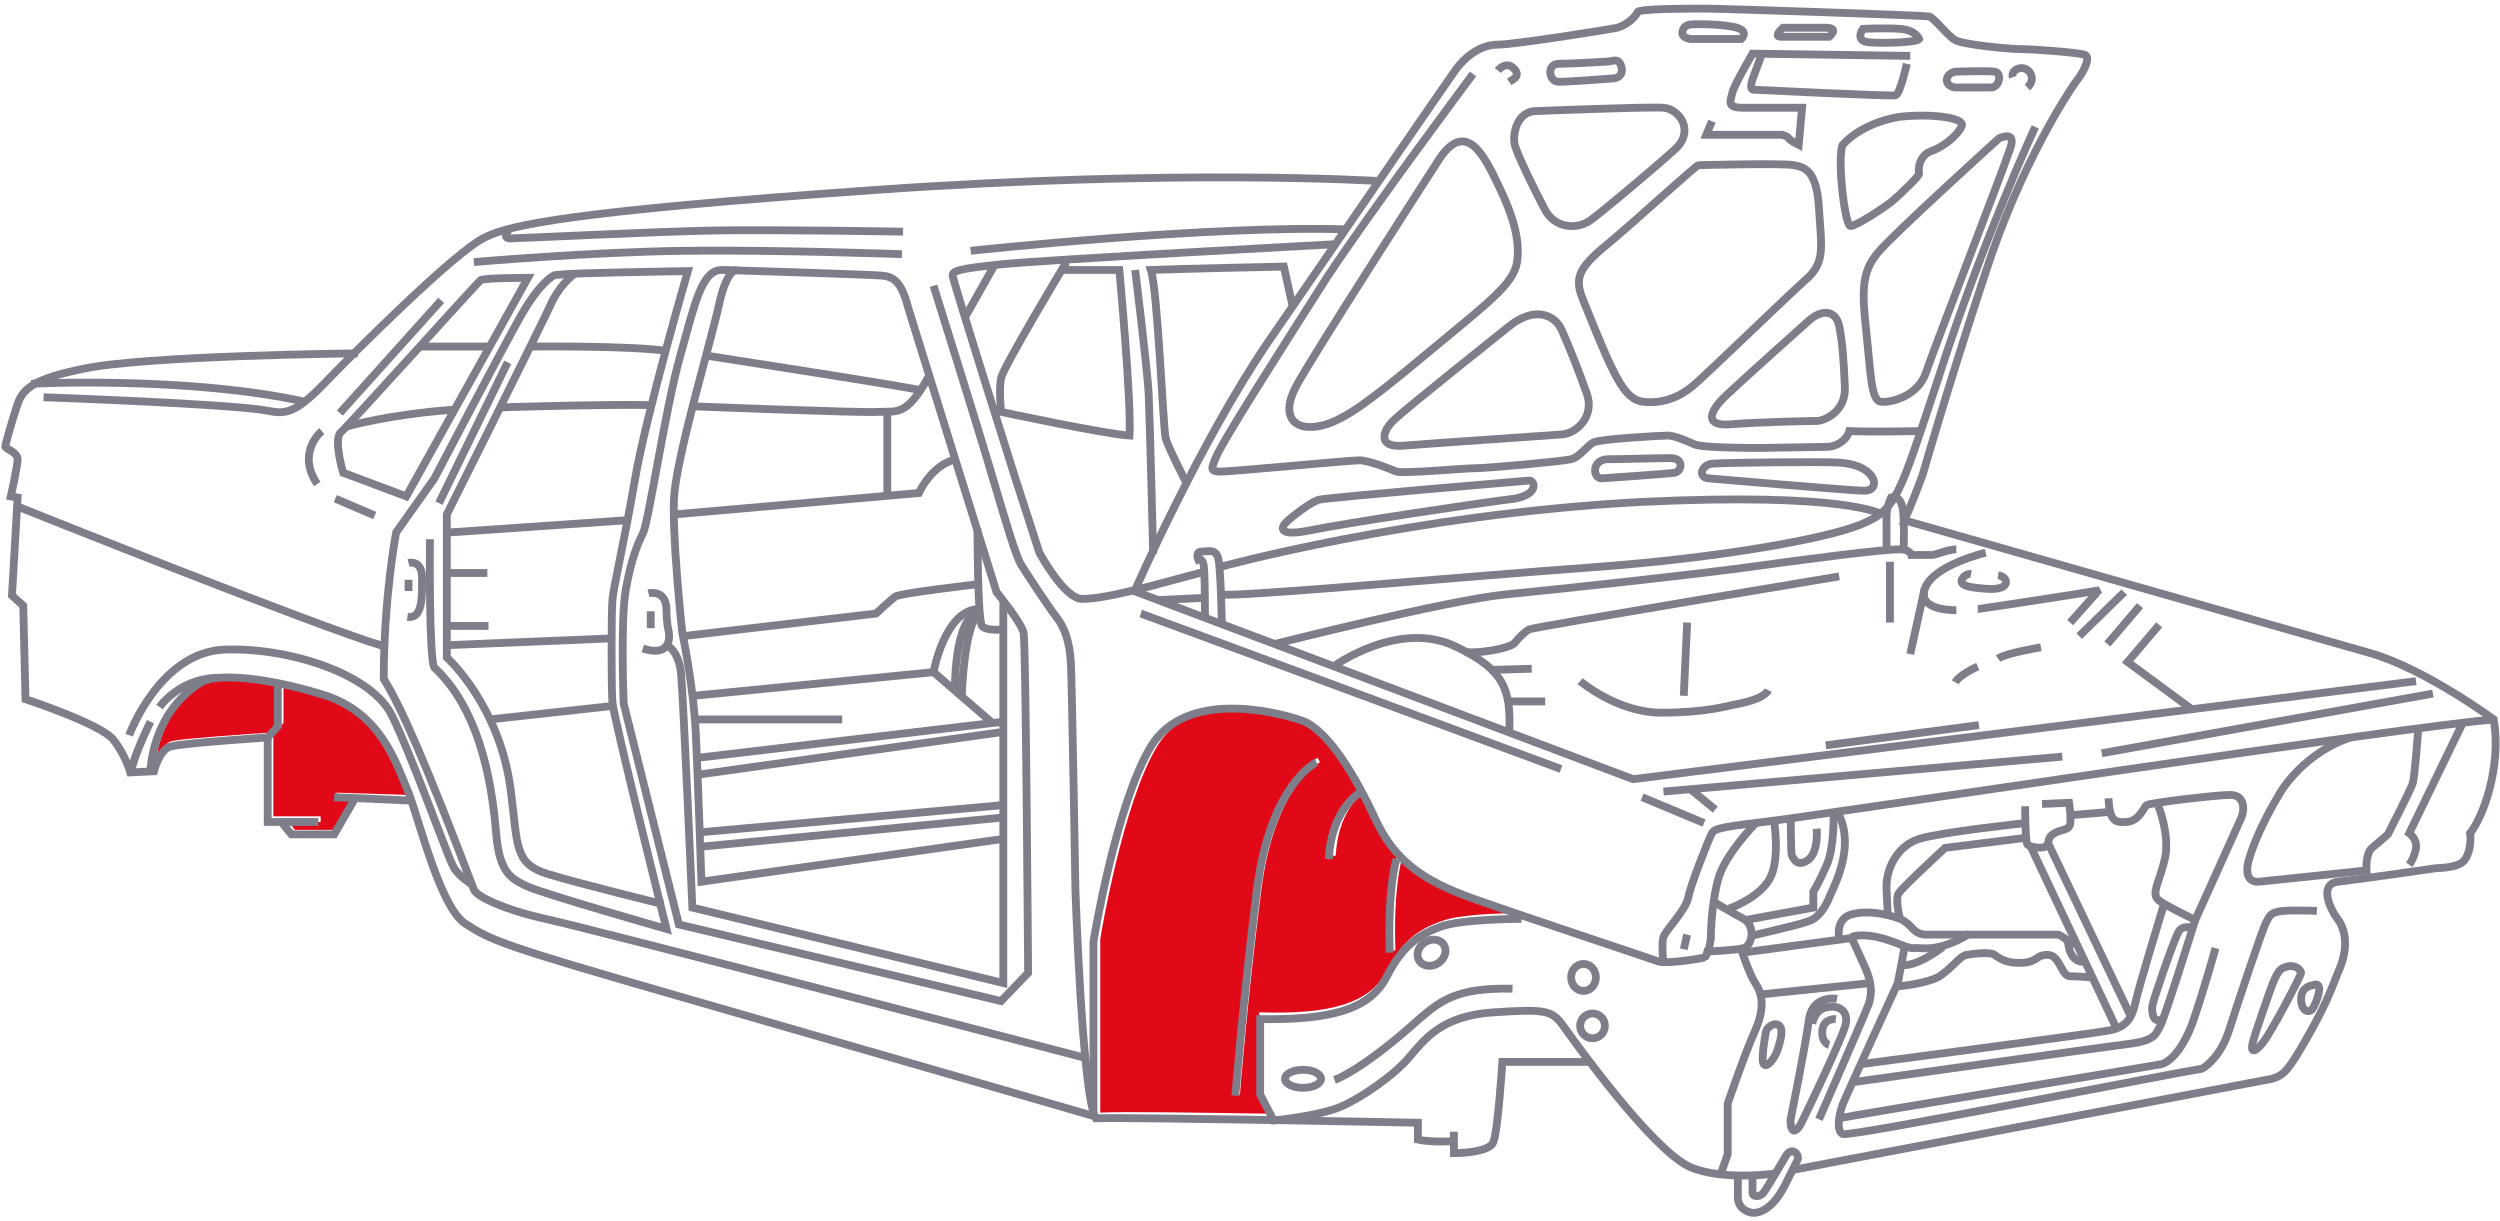 <?xml version="1.0" encoding="UTF-8"?> <svg xmlns="http://www.w3.org/2000/svg" width="479" height="234" viewBox="0 0 479 234" fill="none"> <path d="M53.235 130.939C46.112 129.428 40.932 129.644 39.205 130.723C32.298 135.04 30.356 142.163 29.924 145.4C30.572 144.105 31.651 142.163 33.162 141.947C35.104 141.515 49.566 140.436 51.509 140.436L53.235 138.493V130.939Z" fill="#E10918"></path> <path d="M77.626 150.15C75.468 144.538 72.23 136.336 62.086 133.098C59.28 132.235 56.69 131.587 54.315 130.939V138.494L52.373 140.868V140.868V156.409H61.438V157.488H55.394L56.474 158.999H64.244L67.482 152.956H64.46V151.876L78.274 152.308C78.274 152.092 78.058 151.876 78.058 151.661C77.842 151.229 77.626 150.797 77.626 150.15Z" fill="#E10918"></path> <path d="M241.243 208.859C241.243 208.859 241.243 202.6 241.243 194.398V193.966H241.674C255.273 194.398 262.396 192.023 265.418 186.411C268.655 180.152 271.893 177.993 276.21 176.482C279.663 175.187 287.434 174.971 290.671 174.971C287.65 173.892 285.059 173.029 282.901 172.165C272.54 168.496 267.36 164.179 263.907 156.625C263.043 154.898 262.18 153.171 261.532 151.66C260.237 152.523 256.352 155.977 255.92 163.963H254.841C255.273 155.329 259.59 151.876 260.885 150.797C257 143.674 253.114 139.141 250.092 138.062C247.934 137.414 228.94 131.155 221.817 142.81C215.126 153.603 210.809 179.72 210.809 179.936V213.176C215.126 212.96 229.803 213.176 243.833 213.392L241.243 208.859ZM267.792 163.963L268.655 164.395C268.655 164.395 266.928 169.575 267.36 182.094H266.281C265.849 169.359 267.576 164.179 267.792 163.963ZM236.71 209.723C236.71 209.507 238.221 190.728 240.811 170.223C243.401 149.718 252.251 145.401 252.467 145.185L252.898 146.048C252.898 146.048 244.265 150.365 241.674 170.439C239.084 190.728 237.573 209.507 237.573 209.723H236.71Z" fill="#E10918"></path> <path d="M101.151 53.234C101.151 53.234 92.948 53.234 92.085 53.666C90.142 55.609 66.831 81.51 65.32 82.805C63.809 84.1 65.752 90.576 65.752 90.576L77.839 95.108L101.151 53.234Z" stroke="#7E7D8A" stroke-width="1.5" stroke-miterlimit="10"></path> <path d="M84.533 57.552L65.107 79.136" stroke="#7E7D8A" stroke-width="1.5" stroke-miterlimit="10"></path> <path d="M61.651 82.59C61.651 82.59 56.687 86.691 60.788 92.735" stroke="#7E7D8A" stroke-width="1.5" stroke-miterlimit="10"></path> <path d="M64.246 95.54L71.801 98.778" stroke="#7E7D8A" stroke-width="1.5" stroke-miterlimit="10"></path> <path d="M207.563 202.6C207.563 202.6 110.216 177.13 103.525 175.835C97.05 174.324 91.438 171.95 90.79 170.439C81.509 146.048 76.976 135.688 73.523 130.076C73.523 114.535 75.897 102.016 75.897 102.016L83.236 91.655C83.236 91.655 95.755 67.696 99.64 60.789C103.525 53.882 106.115 52.803 106.115 52.803C106.115 52.803 105.684 52.587 111.943 52.371C118.419 52.155 131.801 51.94 131.801 51.94C131.801 51.94 123.815 79.352 121.656 91.871C119.498 104.39 117.555 112.376 117.339 114.966C117.124 117.557 117.124 131.586 117.339 134.608C117.555 137.414 127.7 177.993 127.7 177.993C127.7 177.993 103.525 171.086 100.935 169.791C98.345 168.496 95.755 167.633 95.107 160.078C94.46 152.523 92.733 136.767 83.236 127.917C82.156 126.622 82.372 103.311 82.372 103.311" stroke="#7E7D8A" stroke-width="1.5" stroke-miterlimit="10"></path> <path d="M3.374 97.051C3.374 97.051 61.005 120.146 73.524 123.816" stroke="#7E7D8A" stroke-width="1.5" stroke-miterlimit="10"></path> <path d="M24.745 140.868C24.745 140.868 30.573 124.895 43.092 124.464C55.611 124.032 71.152 129.212 75.037 136.983C78.922 144.753 85.829 164.395 86.908 166.122C87.772 167.849 90.578 169.575 90.578 169.575" stroke="#7E7D8A" stroke-width="1.5" stroke-miterlimit="10"></path> <path d="M28.845 147.559C28.845 147.559 29.06 136.551 38.557 130.723C41.364 128.996 50.645 129.644 61.869 133.097C73.093 136.551 75.899 146.264 78.273 151.876C80.432 157.488 84.317 173.676 89.065 176.914C94.03 180.151 95.757 181.015 130.292 190.944C164.827 200.873 209.507 213.823 209.507 213.823" stroke="#7E7D8A" stroke-width="1.5" stroke-miterlimit="10"></path> <path d="M8.338 76.114C8.338 76.114 45.032 77.409 51.292 78.704C54.529 79.352 56.472 79.352 62.084 73.524C67.696 67.696 87.338 48.054 92.95 45.464C97.698 43.09 109.354 40.5 167.632 36.399C225.911 32.298 263.9 34.672 263.9 34.672" stroke="#7E7D8A" stroke-width="1.5" stroke-miterlimit="10"></path> <path d="M90.79 50.213C90.79 50.213 113.238 48.27 131.153 48.054C149.068 47.838 172.811 48.702 172.811 48.702" stroke="#7E7D8A" stroke-width="1.5" stroke-miterlimit="10"></path> <path d="M97.702 43.737C97.702 43.737 95.975 45.68 97.702 45.68C99.428 45.68 125.114 44.385 136.554 44.169C147.994 43.953 173.032 44.385 173.032 44.385" stroke="#7E7D8A" stroke-width="1.5" stroke-miterlimit="10"></path> <path d="M84.102 96.403L97.268 69.423" stroke="#7E7D8A" stroke-width="1.5" stroke-miterlimit="10"></path> <path d="M110.217 52.371C110.217 52.371 107.843 53.882 105.9 57.551C104.174 61.437 85.611 98.562 85.611 98.562V125.974C85.611 125.974 95.971 135.256 97.914 151.876C99.209 162.021 98.562 165.474 104.821 167.417C111.081 169.359 127.053 173.245 127.053 173.245" stroke="#7E7D8A" stroke-width="1.5" stroke-miterlimit="10"></path> <path d="M30.57 135.471C30.57 135.471 34.239 130.075 41.578 129.859" stroke="#7E7D8A" stroke-width="1.5" stroke-miterlimit="10"></path> <path d="M28.84 138.277C28.84 138.277 25.602 144.753 25.17 147.775" stroke="#7E7D8A" stroke-width="1.5" stroke-miterlimit="10"></path> <path d="M53.235 131.371V139.141L51.292 141.3C51.292 141.3 34.888 142.379 32.729 143.026C30.571 143.458 29.492 147.775 29.492 147.775L24.959 147.991C24.959 147.991 24.096 144.753 21.721 141.731C19.347 138.709 4.885 133.961 4.885 133.961L4.454 116.046L2.295 114.103L3.374 95.325L2.079 95.109C2.079 95.109 3.374 89.281 3.374 87.986C3.374 86.691 1.216 86.043 1 85.611C1 85.18 2.295 80.647 3.374 77.409C4.454 74.172 7.26 72.445 15.678 70.718C27.117 68.128 68.56 67.696 68.56 67.696" stroke="#7E7D8A" stroke-width="1.5" stroke-miterlimit="10"></path> <path d="M64.025 152.739L78.487 153.387" stroke="#7E7D8A" stroke-width="1.5" stroke-miterlimit="10"></path> <path d="M51.295 141.516V157.488H61.008" stroke="#7E7D8A" stroke-width="1.5" stroke-miterlimit="10"></path> <path d="M67.916 153.171L64.031 159.862H55.828L53.886 157.488" stroke="#7E7D8A" stroke-width="1.5" stroke-miterlimit="10"></path> <path d="M86.046 102.016L120.582 99.642" stroke="#7E7D8A" stroke-width="1.5" stroke-miterlimit="10"></path> <path d="M66.403 81.726C66.403 81.726 74.605 79.352 87.124 78.488" stroke="#7E7D8A" stroke-width="1.5" stroke-miterlimit="10"></path> <path d="M95.755 78.057C95.755 78.057 116.044 77.409 125.11 77.625" stroke="#7E7D8A" stroke-width="1.5" stroke-miterlimit="10"></path> <path d="M80.436 66.401H93.818" stroke="#7E7D8A" stroke-width="1.5" stroke-miterlimit="10"></path> <path d="M101.582 66.401C101.582 66.401 121.008 66.186 127.915 67.265" stroke="#7E7D8A" stroke-width="1.5" stroke-miterlimit="10"></path> <path d="M138.492 51.724C138.492 51.724 166.336 52.587 168.926 52.803C171.517 53.019 172.812 54.314 174.107 59.278C175.618 64.243 190.943 113.456 190.943 113.456C190.943 113.456 195.691 119.283 196.123 121.226C196.555 122.953 196.986 186.411 196.986 186.411L191.806 191.807L130.074 177.13L119.498 134.824C119.498 134.824 118.85 118.636 119.93 112.808C121.009 106.98 122.088 104.39 123.167 102.232C124.246 100.289 127.484 78.273 130.29 68.344C133.096 58.415 134.391 51.508 138.492 51.724Z" stroke="#7E7D8A" stroke-width="1.5" stroke-miterlimit="10"></path> <path d="M192.236 115.398V188.354L132.663 173.893C132.663 173.893 130.936 133.961 130.504 129.213C130.073 124.464 127.698 123.601 127.698 123.601" stroke="#7E7D8A" stroke-width="1.5" stroke-miterlimit="10"></path> <path d="M124.247 113.672C124.247 113.672 127.7 112.808 127.7 116.909C127.7 119.499 128.132 121.01 128.132 121.01C128.132 121.01 129.211 126.191 123.167 124.248" stroke="#7E7D8A" stroke-width="1.5" stroke-miterlimit="10"></path> <path d="M124.678 117.125V120.363" stroke="#7E7D8A" stroke-width="1.5" stroke-miterlimit="10"></path> <path d="M141.084 51.724C141.084 51.724 139.357 51.508 137.846 57.983C136.551 64.243 130.076 85.827 129.212 94.461C128.565 101.152 130.723 121.226 130.723 121.226C130.723 121.226 132.882 131.371 133.313 140.436C133.745 149.286 134.393 168.928 134.393 168.928L192.239 160.726" stroke="#7E7D8A" stroke-width="1.5" stroke-miterlimit="10"></path> <path d="M178.859 54.745C178.859 54.745 187.924 83.668 190.298 91.871C192.673 99.857 194.615 106.548 195.694 108.275C196.774 110.002 200.875 116.261 202.386 118.204C203.897 120.146 204.976 122.736 205.192 127.269C205.408 131.802 206.055 170.654 206.055 170.654C206.055 170.654 207.35 209.722 209.94 214.255C217.279 214.039 271.672 215.118 271.672 215.118V218.356C271.672 218.356 274.694 219.004 279.011 218.572" stroke="#7E7D8A" stroke-width="1.5" stroke-miterlimit="10"></path> <path d="M278.573 216.845V220.946C278.573 220.946 285.481 220.946 286.128 218.788C286.991 216.845 287.855 203.463 287.855 203.463H304.259" stroke="#7E7D8A" stroke-width="1.5" stroke-miterlimit="10"></path> <path d="M132.667 77.841C132.667 77.841 164.828 79.136 168.282 78.92C171.735 78.704 173.678 79.999 177.995 72.013" stroke="#7E7D8A" stroke-width="1.5" stroke-miterlimit="10"></path> <path d="M135.254 68.128C135.254 68.128 175.833 74.387 176.48 74.819" stroke="#7E7D8A" stroke-width="1.5" stroke-miterlimit="10"></path> <path d="M129.214 98.562L176.052 94.461C176.052 94.461 178.426 89.065 183.175 87.985" stroke="#7E7D8A" stroke-width="1.5" stroke-miterlimit="10"></path> <path d="M170.007 78.92V95.108" stroke="#7E7D8A" stroke-width="1.5" stroke-miterlimit="10"></path> <path d="M86.046 123.6L117.344 122.305" stroke="#7E7D8A" stroke-width="1.5" stroke-miterlimit="10"></path> <path d="M85.611 119.931H93.597" stroke="#7E7D8A" stroke-width="1.5" stroke-miterlimit="10"></path> <path d="M85.611 109.786H93.381" stroke="#7E7D8A" stroke-width="1.5" stroke-miterlimit="10"></path> <path d="M78.272 107.843C78.272 107.843 80.862 107.196 80.862 110.649C80.862 114.103 81.078 118.635 78.056 118.204" stroke="#7E7D8A" stroke-width="1.5" stroke-miterlimit="10"></path> <path d="M78.272 111.081V113.24" stroke="#7E7D8A" stroke-width="1.5" stroke-miterlimit="10"></path> <path d="M93.812 137.846L117.339 135.256" stroke="#7E7D8A" stroke-width="1.5" stroke-miterlimit="10"></path> <path d="M132.882 137.846H161.373" stroke="#7E7D8A" stroke-width="1.5" stroke-miterlimit="10"></path> <path d="M132.882 133.313L178.857 128.781C178.857 128.781 181.015 116.909 187.491 116.693" stroke="#7E7D8A" stroke-width="1.5" stroke-miterlimit="10"></path> <path d="M134.178 162.237C134.394 162.237 192.241 156.625 192.241 156.625" stroke="#7E7D8A" stroke-width="1.5" stroke-miterlimit="10"></path> <path d="M134.607 159.43L192.238 154.25" stroke="#7E7D8A" stroke-width="1.5" stroke-miterlimit="10"></path> <path d="M133.745 148.423L192.239 140.221" stroke="#7E7D8A" stroke-width="1.5" stroke-miterlimit="10"></path> <path d="M133.745 145.184L192.239 138.277" stroke="#7E7D8A" stroke-width="1.5" stroke-miterlimit="10"></path> <path d="M178.859 128.78L189.867 138.277" stroke="#7E7D8A" stroke-width="1.5" stroke-miterlimit="10"></path> <path d="M187.276 101.152C187.276 101.152 187.276 118.42 188.14 119.931C189.003 121.01 192.457 120.578 192.457 120.578" stroke="#7E7D8A" stroke-width="1.5" stroke-miterlimit="10"></path> <path d="M182.958 132.234C182.958 132.234 182.742 118.636 187.49 117.125" stroke="#7E7D8A" stroke-width="1.5" stroke-miterlimit="10"></path> <path d="M184.254 133.529C184.254 133.529 184.686 119.931 187.492 117.557" stroke="#7E7D8A" stroke-width="1.5" stroke-miterlimit="10"></path> <path d="M130.935 121.873L167.845 117.556C167.845 117.556 170.867 114.75 171.514 114.319C172.162 113.671 187.271 111.944 187.271 111.944" stroke="#7E7D8A" stroke-width="1.5" stroke-miterlimit="10"></path> <path d="M185.978 48.054C185.978 48.054 231.953 43.09 258.07 43.953" stroke="#7E7D8A" stroke-width="1.5" stroke-miterlimit="10"></path> <path d="M256.346 46.759C256.346 46.759 200.226 49.781 191.808 50.644C183.39 51.508 182.527 51.94 182.527 52.803C182.527 53.666 194.614 91.871 194.614 91.871L199.147 105.901C199.147 105.901 203.895 114.751 207.349 114.751C211.018 114.751 217.494 113.024 217.494 113.024C217.494 113.024 230.013 84.532 242.963 65.538C255.914 46.759 276.635 16.541 278.794 13.519C280.952 10.497 283.974 8.555 286.996 8.555C290.018 8.555 307.717 5.749 309.875 5.317C312.034 4.669 313.545 2.943 313.761 2.295C314.192 1.647 323.69 1.647 326.711 1.647C329.733 1.647 368.585 2.943 369.665 3.158C370.744 3.59 373.118 6.828 374.629 7.691C376.14 8.555 384.99 9.418 387.364 9.418C389.738 9.418 398.156 10.066 399.451 10.497C400.746 10.929 399.02 14.166 397.725 15.677C396.645 17.188 387.148 31.218 380.241 52.803C373.118 74.387 368.37 91.007 368.37 91.007C368.37 91.007 365.564 98.562 364.916 99.425C364.484 100.073 364.269 99.857 364.269 99.857" stroke="#7E7D8A" stroke-width="1.5" stroke-miterlimit="10"></path> <path d="M299.087 147.343C299.087 147.343 219.871 117.988 218.576 117.557" stroke="#7E7D8A" stroke-width="1.5" stroke-miterlimit="10"></path> <path d="M209.506 214.256V180.368C209.506 180.368 213.823 154.035 220.514 143.027C227.206 132.018 244.473 136.335 249.438 138.062C254.402 139.789 259.798 148.854 263.468 156.841C267.137 164.827 272.533 168.712 282.246 172.166C291.959 175.619 316.134 183.606 317.861 184.253C319.587 184.685 326.495 183.606 326.71 183.39C326.926 183.174 327.142 182.31 327.142 182.31C327.142 182.31 332.322 182.095 334.049 181.663C335.776 181.231 336.423 177.346 334.049 176.051C331.675 174.756 328.005 172.597 328.005 172.597" stroke="#7E7D8A" stroke-width="1.5" stroke-miterlimit="10"></path> <path d="M314.627 152.739L326.499 157.704" stroke="#7E7D8A" stroke-width="1.5" stroke-miterlimit="10"></path> <path d="M184.901 60.789L190.512 50.86" stroke="#7E7D8A" stroke-width="1.5" stroke-miterlimit="10"></path> <path d="M204.32 50.213C204.32 50.213 192.233 70.287 191.801 72.445C191.369 74.603 191.801 78.92 191.801 78.92C191.801 78.92 212.09 83.237 216.407 83.453C216.839 77.409 214.465 51.724 214.465 51.724H203.672" stroke="#7E7D8A" stroke-width="1.5" stroke-miterlimit="10"></path> <path d="M217.495 51.724C217.495 51.724 219.869 70.934 220.085 75.467C220.301 79.999 220.948 106.117 220.948 106.117" stroke="#7E7D8A" stroke-width="1.5" stroke-miterlimit="10"></path> <path d="M227.42 92.734C227.42 92.734 223.75 85.612 223.319 83.885C222.887 82.158 221.808 55.609 220.513 51.724C225.477 51.508 245.982 51.076 245.982 51.076L247.709 58.847" stroke="#7E7D8A" stroke-width="1.5" stroke-miterlimit="10"></path> <path d="M282.244 14.166C282.244 14.166 263.033 39.852 254.184 53.234C245.55 66.832 233.894 84.963 232.815 87.985C232.168 89.712 231.736 90.359 233.894 90.359C236.053 90.359 258.501 88.201 260.443 88.201C262.386 88.201 266.487 89.928 267.566 90.359C268.861 90.791 280.517 89.712 282.675 89.712C284.834 89.712 299.296 88.417 301.022 87.985C302.749 87.553 304.044 85.395 305.339 84.748C306.634 84.1 318.29 83.452 319.585 83.452C320.88 83.452 323.254 84.532 324.765 85.179C326.276 85.827 335.989 85.827 337.284 85.827C338.795 85.827 349.156 85.611 350.235 85.611C351.314 85.611 353.689 84.748 354.336 82.589C358.437 82.805 368.366 82.589 368.366 82.589" stroke="#7E7D8A" stroke-width="1.5" stroke-miterlimit="10"></path> <path d="M275.988 30.139C275.988 30.139 250.734 69.207 248.144 74.387C245.554 79.568 247.712 82.374 252.245 81.726C256.777 81.079 261.526 77.625 273.182 67.912C284.837 58.199 290.018 54.53 290.665 50.213C291.313 45.896 289.802 41.147 287.212 35.751C284.622 30.355 281.168 22.8 275.988 30.139Z" stroke="#7E7D8A" stroke-width="1.5" stroke-miterlimit="10"></path> <path d="M289.151 62.516C289.151 62.516 269.078 78.488 267.135 80.431C264.977 82.374 263.682 85.827 268.862 85.395C274.042 84.964 296.49 83.453 299.296 83.237C302.102 83.021 305.556 79.784 304.045 75.467C302.534 71.15 300.807 66.833 299.296 63.379C297.785 59.926 293.684 58.846 289.151 62.516Z" stroke="#7E7D8A" stroke-width="1.5" stroke-miterlimit="10"></path> <path d="M294.116 21.29C294.116 21.29 315.485 20.426 318.723 20.642C321.744 20.858 324.982 25.175 320.665 28.844C316.348 32.729 307.067 40.5 304.693 42.227C302.318 43.953 297.786 43.953 295.843 39.852C293.684 35.751 291.094 30.355 290.447 28.413C289.583 26.686 290.231 21.506 294.116 21.29Z" stroke="#7E7D8A" stroke-width="1.5" stroke-miterlimit="10"></path> <path d="M325.416 31.65C325.416 31.65 341.82 31.218 343.763 31.65C345.706 32.082 348.08 32.513 348.512 39.852C348.943 47.191 349.807 50.213 346.137 53.45C342.468 56.688 326.927 71.797 324.337 73.956C321.747 76.114 318.509 77.409 314.84 76.977C311.17 76.546 309.228 72.229 303.184 57.12C301.457 52.803 302.968 50.86 308.796 46.111C314.408 41.363 324.984 31.65 325.416 31.65Z" stroke="#7E7D8A" stroke-width="1.5" stroke-miterlimit="10"></path> <path d="M346.57 61.437C346.57 61.437 334.483 72.229 330.814 75.683C327.144 79.136 326.713 81.726 331.677 81.295C336.641 80.863 347.434 80.647 348.297 80.647C349.161 80.647 353.693 79.136 353.477 74.172C353.262 69.207 353.046 65.754 352.398 62.516C351.751 59.279 348.945 59.279 346.57 61.437Z" stroke="#7E7D8A" stroke-width="1.5" stroke-miterlimit="10"></path> <path d="M323.903 7.475H333.616C333.616 7.475 335.559 5.749 331.889 5.101C328.22 4.453 324.119 4.669 324.119 4.669C324.119 4.669 322.608 4.669 322.392 5.964C321.96 7.259 323.903 7.475 323.903 7.475Z" stroke="#7E7D8A" stroke-width="1.5" stroke-miterlimit="10"></path> <path d="M341.176 7.043H350.458C350.458 7.043 352.616 5.316 349.81 5.316C347.004 5.316 341.608 5.316 341.608 5.316C341.608 5.316 339.665 7.043 341.176 7.043Z" stroke="#7E7D8A" stroke-width="1.5" stroke-miterlimit="10"></path> <path d="M367.722 7.475C367.722 7.475 367.075 5.748 364.053 5.532C361.031 5.317 356.93 5.532 356.93 5.532C356.93 5.532 355.203 7.907 358.225 8.123C361.247 8.338 367.291 8.123 367.722 7.475Z" stroke="#7E7D8A" stroke-width="1.5" stroke-miterlimit="10"></path> <path d="M308.149 11.792C308.149 11.792 301.026 12.224 298.652 12.224C296.277 12.224 296.709 15.677 298.652 15.677C300.594 15.677 309.012 15.03 309.012 15.03C309.012 15.03 310.955 15.03 310.739 13.087C310.307 11.145 309.444 11.576 308.149 11.792Z" stroke="#7E7D8A" stroke-width="1.5" stroke-miterlimit="10"></path> <path d="M374.626 13.735C374.626 13.735 380.885 13.519 382.18 13.735C383.691 13.95 383.044 16.756 381.533 16.756C380.022 16.756 376.784 16.756 374.626 16.756C372.467 16.541 372.467 14.166 374.626 13.735Z" stroke="#7E7D8A" stroke-width="1.5" stroke-miterlimit="10"></path> <path d="M286.998 13.519C286.998 13.519 288.508 11.576 290.019 13.087C291.53 14.598 289.804 15.245 289.156 15.677" stroke="#7E7D8A" stroke-width="1.5" stroke-miterlimit="10"></path> <path d="M385.638 14.814C385.638 14.814 385.206 13.519 386.933 13.088C388.66 12.656 390.386 15.03 388.444 16.757" stroke="#7E7D8A" stroke-width="1.5" stroke-miterlimit="10"></path> <path d="M365.998 10.713L335.78 10.281C335.78 10.281 332.11 16.541 331.895 17.836C331.679 19.131 330.599 20.642 333.837 20.642C337.075 20.642 345.277 20.642 345.277 20.642L344.629 27.765C344.629 27.765 342.903 26.901 342.687 26.47C342.471 26.038 341.392 25.822 341.392 25.822H326.93L328.009 23.232" stroke="#7E7D8A" stroke-width="1.5" stroke-miterlimit="10"></path> <path d="M365.348 12.224C365.348 12.224 364.053 18.052 363.19 18.267C362.327 18.483 335.993 17.188 335.993 17.188C335.993 17.188 334.914 17.404 335.993 14.598C337.073 11.792 337.504 10.497 337.504 10.497" stroke="#7E7D8A" stroke-width="1.5" stroke-miterlimit="10"></path> <path d="M364.05 22.369C364.05 22.369 357.143 23.232 353.042 27.765C351.963 30.355 353.473 43.306 354.553 43.306C355.632 43.306 360.596 40.068 362.539 38.557C364.266 37.046 367.935 33.593 367.719 33.161C367.503 32.729 367.503 29.707 370.309 28.844C373.115 27.765 375.706 25.175 375.921 23.88C375.921 22.584 370.309 21.721 364.05 22.369Z" stroke="#7E7D8A" stroke-width="1.5" stroke-miterlimit="10"></path> <path d="M383.05 26.47C383.05 26.47 362.76 44.816 359.738 48.486C356.716 52.155 356.716 55.609 357.58 63.595C358.443 71.365 358.443 76.761 360.386 76.977C362.328 77.193 367.509 75.898 369.02 71.365C370.53 66.833 383.913 32.297 384.776 29.491C385.856 26.901 385.856 25.39 383.05 26.47Z" stroke="#7E7D8A" stroke-width="1.5" stroke-miterlimit="10"></path> <path d="M389.955 24.311C389.955 24.311 379.811 46.112 371.177 73.093C363.838 95.109 363.406 97.699 356.499 100.505C349.592 103.311 328.871 106.98 304.912 108.707C280.953 110.434 235.842 114.535 233.899 113.887" stroke="#7E7D8A" stroke-width="1.5" stroke-miterlimit="10"></path> <path d="M230.872 118.204C230.872 118.204 230.872 110.218 230.656 108.491C230.441 106.764 229.577 107.196 229.577 107.196C229.577 107.196 228.93 105.685 230.225 105.685C231.52 105.685 233.031 105.037 233.462 107.196C233.894 109.138 234.11 119.499 234.11 119.499" stroke="#7E7D8A" stroke-width="1.5" stroke-miterlimit="10"></path> <path d="M217.276 113.239L312.896 149.285L462.908 130.507" stroke="#7E7D8A" stroke-width="1.5" stroke-miterlimit="10"></path> <path d="M292.827 92.087C292.827 92.087 254.191 95.325 252.68 95.756C251.169 96.188 247.5 98.994 246.421 100.073C245.341 101.153 244.91 102.879 251.169 101.584C257.429 100.289 283.114 96.404 290.237 95.54C294.986 94.677 294.122 91.871 292.827 92.087Z" stroke="#7E7D8A" stroke-width="1.5" stroke-miterlimit="10"></path> <path d="M217.707 113.024L230.658 109.57" stroke="#7E7D8A" stroke-width="1.5" stroke-miterlimit="10"></path> <path d="M230.875 114.535L222.026 114.967" stroke="#7E7D8A" stroke-width="1.5" stroke-miterlimit="10"></path> <path d="M233.462 108.707C233.462 108.707 270.155 98.562 314.188 96.188C354.119 94.245 360.595 98.562 360.595 98.562" stroke="#7E7D8A" stroke-width="1.5" stroke-miterlimit="10"></path> <path d="M306.853 91.655C306.853 91.655 319.588 90.791 320.883 90.576C322.178 90.36 322.825 87.769 320.019 87.769C317.213 87.769 311.386 87.985 308.148 87.985C304.91 87.985 305.126 91.655 306.853 91.655Z" stroke="#7E7D8A" stroke-width="1.5" stroke-miterlimit="10"></path> <path d="M327.355 91.655C327.355 91.655 354.983 94.029 357.141 94.029C359.3 94.029 359.516 92.303 358.436 91.008C357.357 89.713 355.415 88.849 352.393 88.633C349.371 88.418 329.945 88.633 328.002 88.849C326.06 89.065 325.196 91.439 327.355 91.655Z" stroke="#7E7D8A" stroke-width="1.5" stroke-miterlimit="10"></path> <path d="M291.526 176.051C291.526 176.051 280.087 176.051 275.986 177.562C271.884 179.073 268.647 181.231 265.625 187.275C262.387 193.318 255.264 195.477 241.45 195.261C241.45 203.463 241.45 209.723 241.45 209.723L244.04 214.687C244.04 214.687 252.674 213.824 256.775 212.097C260.876 210.37 267.352 205.837 270.158 202.384C272.964 199.146 276.201 194.614 286.13 193.966C296.059 193.318 297.354 193.534 299.513 196.556C301.671 199.578 316.349 220.083 323.687 223.537C329.947 226.343 340.307 224.832 340.307 224.832" stroke="#7E7D8A" stroke-width="1.5" stroke-miterlimit="10"></path> <path d="M255.698 206.917C255.698 206.917 260.878 205.19 271.886 195.261C276.203 191.592 279.225 189.218 289.801 189.434" stroke="#7E7D8A" stroke-width="1.5" stroke-miterlimit="10"></path> <path d="M249.656 208.427C251.563 208.427 253.109 207.654 253.109 206.7C253.109 205.747 251.563 204.974 249.656 204.974C247.748 204.974 246.202 205.747 246.202 206.7C246.202 207.654 247.748 208.427 249.656 208.427Z" stroke="#7E7D8A" stroke-width="1.5" stroke-miterlimit="10"></path> <path d="M275.591 184.526C276.883 183.671 277.344 182.091 276.62 180.998C275.896 179.904 274.262 179.711 272.97 180.567C271.677 181.423 271.217 183.003 271.941 184.096C272.665 185.189 274.299 185.382 275.591 184.526Z" stroke="#7E7D8A" stroke-width="1.5" stroke-miterlimit="10"></path> <path d="M305.128 198.93C306.439 198.93 307.502 197.867 307.502 196.556C307.502 195.245 306.439 194.182 305.128 194.182C303.817 194.182 302.754 195.245 302.754 196.556C302.754 197.867 303.817 198.93 305.128 198.93Z" stroke="#7E7D8A" stroke-width="1.5" stroke-miterlimit="10"></path> <path d="M303.398 189.865C304.71 189.865 305.773 188.705 305.773 187.275C305.773 185.844 304.71 184.685 303.398 184.685C302.087 184.685 301.024 185.844 301.024 187.275C301.024 188.705 302.087 189.865 303.398 189.865Z" stroke="#7E7D8A" stroke-width="1.5" stroke-miterlimit="10"></path> <path d="M478.018 137.846C464.204 138.709 347.432 156.408 337.935 157.488C328.438 158.567 328.438 158.999 328.006 159.646C327.574 160.294 323.905 169.575 323.473 171.949C323.041 174.324 319.156 178.209 318.724 179.504C318.293 180.799 318.724 184.684 318.724 184.684" stroke="#7E7D8A" stroke-width="1.5" stroke-miterlimit="10"></path> <path d="M466.146 132.882L402.688 144.322" stroke="#7E7D8A" stroke-width="1.5" stroke-miterlimit="10"></path> <path d="M395.132 144.969L318.723 151.66" stroke="#7E7D8A" stroke-width="1.5" stroke-miterlimit="10"></path> <path d="M328.65 155.114L323.902 151.229" stroke="#7E7D8A" stroke-width="1.5" stroke-miterlimit="10"></path> <path d="M336.421 157.704C336.421 157.704 330.161 163.964 329.082 168.928C327.787 173.893 327.787 179.936 327.787 179.936L327.355 182.31" stroke="#7E7D8A" stroke-width="1.5" stroke-miterlimit="10"></path> <path d="M323.257 179.072L322.61 181.878" stroke="#7E7D8A" stroke-width="1.5" stroke-miterlimit="10"></path> <path d="M339.88 157.057C339.88 157.057 341.175 164.827 339.017 168.496C336.858 172.166 331.246 174.108 331.246 174.108" stroke="#7E7D8A" stroke-width="1.5" stroke-miterlimit="10"></path> <path d="M343.114 156.625C343.114 156.625 343.114 163.748 343.33 163.964C343.545 164.18 344.193 166.338 346.351 164.827C348.51 163.316 348.078 158.783 348.078 158.783" stroke="#7E7D8A" stroke-width="1.5" stroke-miterlimit="10"></path> <path d="M351.315 155.545C351.315 155.545 351.531 162.236 350.02 165.69C348.509 169.143 347.43 170.87 347.43 170.87V173.892L334.479 176.266" stroke="#7E7D8A" stroke-width="1.5" stroke-miterlimit="10"></path> <path d="M335.563 179.288C335.563 179.288 345.06 177.13 346.571 176.482C348.082 176.05 349.593 174.324 350.672 171.518C351.967 168.712 355.636 161.157 351.751 155.113" stroke="#7E7D8A" stroke-width="1.5" stroke-miterlimit="10"></path> <path d="M333.617 181.879C333.617 181.879 335.127 186.628 336.423 188.57C337.718 190.513 338.149 193.319 336.207 197.636C334.264 201.953 331.026 211.45 331.026 211.45V221.163L329.731 224.832" stroke="#7E7D8A" stroke-width="1.5" stroke-miterlimit="10"></path> <path d="M332.97 224.832C332.97 224.832 332.97 227.206 332.97 229.365C332.97 231.523 334.913 232.387 335.992 232.387C337.071 232.387 339.661 231.739 342.036 226.99C344.41 222.242 343.978 223.105 344.41 222.242C344.842 221.163 343.331 219.652 342.251 221.378C341.172 223.105 338.366 228.07 337.719 228.717C337.071 229.365 335.776 229.365 335.776 228.501C335.776 227.638 335.776 225.048 335.776 225.048" stroke="#7E7D8A" stroke-width="1.5" stroke-miterlimit="10"></path> <path d="M351.966 191.376C351.966 191.376 347.217 190.512 346.57 195.477C345.922 200.441 343.332 213.176 343.116 214.255C342.9 215.335 343.332 218.357 345.059 215.335C346.57 212.313 352.613 199.578 353.477 196.772C354.34 194.182 352.829 192.887 351.102 192.887C349.375 192.887 347.865 193.534 347.217 196.124" stroke="#7E7D8A" stroke-width="1.5" stroke-miterlimit="10"></path> <path d="M351.751 195.261C351.751 195.261 349.376 195.045 349.161 197.419C348.945 199.794 350.456 200.225 350.456 200.225" stroke="#7E7D8A" stroke-width="1.5" stroke-miterlimit="10"></path> <path d="M348.512 214.471C348.512 214.471 356.93 195.261 358.01 192.455C359.089 189.433 358.01 186.843 357.146 184.9C356.283 182.957 354.772 179.72 354.772 179.72L333.835 182.526" stroke="#7E7D8A" stroke-width="1.5" stroke-miterlimit="10"></path> <path d="M337.503 190.512L358.44 188.354" stroke="#7E7D8A" stroke-width="1.5" stroke-miterlimit="10"></path> <path d="M338.365 197.635C338.365 197.635 337.285 203.031 337.933 203.894C338.581 204.758 340.091 202.599 340.523 201.304C340.955 200.009 341.818 197.419 340.955 196.556C340.091 195.692 338.581 196.772 338.365 197.635Z" stroke="#7E7D8A" stroke-width="1.5" stroke-miterlimit="10"></path> <path d="M352.397 179.936C352.397 179.936 351.533 176.051 354.771 175.188C358.009 174.324 361.678 175.188 364.052 176.051C366.427 177.13 366.427 178.857 368.801 179.073C371.175 179.073 393.839 179.073 394.271 179.073C394.702 179.073 395.782 179.936 396.429 180.368C397.077 180.8 397.508 180.8 397.508 180.8" stroke="#7E7D8A" stroke-width="1.5" stroke-miterlimit="10"></path> <path d="M354.771 179.504C354.771 179.504 356.281 178.856 359.519 179.504C362.757 180.151 365.563 181.878 366.858 181.662C367.937 181.447 371.175 182.742 377.434 178.856" stroke="#7E7D8A" stroke-width="1.5" stroke-miterlimit="10"></path> <path d="M388.015 154.466C388.015 154.466 388.015 161.157 388.447 161.805C389.094 162.452 391.684 162.668 392.116 162.02C392.763 161.373 392.116 160.51 393.627 159.646C395.138 158.783 396.217 159.214 396.649 157.919C396.865 156.624 396.433 153.818 396.433 153.818L391.253 154.034" stroke="#7E7D8A" stroke-width="1.5" stroke-miterlimit="10"></path> <path d="M364.918 181.447L363.623 188.354C363.623 188.354 353.694 209.939 353.046 211.666C352.399 213.392 351.751 216.63 353.046 217.278C354.341 217.925 416.289 205.622 421.901 204.759C422.764 204.327 425.57 202.169 427.081 197.42C428.592 192.671 433.557 177.778 434.204 176.699C434.852 175.619 434.852 174.756 437.442 174.54C440.032 174.324 443.917 174.54 443.917 174.54" stroke="#7E7D8A" stroke-width="1.5" stroke-miterlimit="10"></path> <path d="M388.011 157.704C388.011 157.704 371.823 159.431 367.721 160.726C363.62 162.021 361.246 166.338 361.462 170.439C361.678 174.54 361.678 175.188 361.678 175.188" stroke="#7E7D8A" stroke-width="1.5" stroke-miterlimit="10"></path> <path d="M388.231 160.51L372.69 162.452C372.69 162.452 364.488 170.007 363.84 171.086C362.977 172.165 364.056 176.051 364.056 176.051" stroke="#7E7D8A" stroke-width="1.5" stroke-miterlimit="10"></path> <path d="M364.697 184.9C364.697 184.9 367.072 185.332 372.252 181.446" stroke="#7E7D8A" stroke-width="1.5" stroke-miterlimit="10"></path> <path d="M363.403 189.001C363.403 189.001 369.015 188.569 371.605 187.058C374.195 185.332 375.49 183.173 376.785 182.957C378.081 182.741 381.318 182.31 382.182 182.957C383.045 183.605 384.556 184.684 387.578 184.468C390.6 184.252 389.952 182.957 392.326 182.957C394.701 182.957 394.917 187.058 396.643 187.058C398.37 187.058 400.529 187.274 400.529 187.274" stroke="#7E7D8A" stroke-width="1.5" stroke-miterlimit="10"></path> <path d="M399.452 184.252C399.452 184.252 396.646 184.9 396.214 180.367" stroke="#7E7D8A" stroke-width="1.5" stroke-miterlimit="10"></path> <path d="M389.094 162.236L405.499 196.987" stroke="#7E7D8A" stroke-width="1.5" stroke-miterlimit="10"></path> <path d="M392.542 161.805L408.298 194.829" stroke="#7E7D8A" stroke-width="1.5" stroke-miterlimit="10"></path> <path d="M356.494 203.894C356.494 203.894 400.958 198.066 404.196 197.419C407.434 196.771 408.513 195.044 409.16 192.023C409.808 189.001 414.557 173.46 414.557 173.46" stroke="#7E7D8A" stroke-width="1.5" stroke-miterlimit="10"></path> <path d="M413.481 154.25C413.481 154.25 415.855 160.078 414.776 164.611C413.697 169.144 412.186 171.086 413.481 172.381C414.344 173.245 420.604 176.266 420.604 176.266C420.604 176.266 428.806 158.135 429.454 156.625C430.101 155.114 430.101 152.308 427.295 152.308C424.705 152.308 411.97 153.819 411.323 154.25C410.675 154.682 410.028 157.272 407.437 157.488C405.063 157.704 404.2 157.056 403.984 152.955" stroke="#7E7D8A" stroke-width="1.5" stroke-miterlimit="10"></path> <path d="M396.646 156.192L404.416 155.545" stroke="#7E7D8A" stroke-width="1.5" stroke-miterlimit="10"></path> <path d="M420.602 176.267C420.602 176.267 414.774 195.045 413.911 196.556C413.048 198.067 413.048 199.362 407.867 200.01C402.687 200.657 354.985 207.348 354.985 207.348" stroke="#7E7D8A" stroke-width="1.5" stroke-miterlimit="10"></path> <path d="M352.399 214.256C352.83 214.04 413.267 204.111 414.131 203.895C414.994 203.679 417.584 202.384 419.958 196.341C422.117 190.297 424.491 181.663 424.491 181.663" stroke="#7E7D8A" stroke-width="1.5" stroke-miterlimit="10"></path> <path d="M420.17 177.778C420.17 177.778 418.011 177.13 417.364 178.641C416.5 180.152 412.615 191.376 412.399 192.671C412.183 193.966 412.615 196.556 414.558 195.045" stroke="#7E7D8A" stroke-width="1.5" stroke-miterlimit="10"></path> <path d="M244.258 123.384C244.258 123.384 277.498 114.966 288.506 113.887C299.514 112.808 323.473 110.217 334.697 108.706C345.705 107.196 360.382 105.253 364.052 105.253C365.994 105.253 366.21 106.332 366.21 106.332C366.21 106.332 369.88 106.332 370.311 106.332C370.743 106.332 373.333 105.253 374.844 105.253" stroke="#7E7D8A" stroke-width="1.5" stroke-miterlimit="10"></path> <path d="M362.111 107.628V119.284" stroke="#7E7D8A" stroke-width="1.5" stroke-miterlimit="10"></path> <path d="M450.387 141.3C450.387 141.3 442.401 143.458 437.005 151.661C432.688 158.784 431.177 163.532 430.746 165.259C430.314 166.986 430.53 169.144 432.904 168.928C435.278 168.712 453.409 166.77 453.409 166.77C453.409 166.77 453.193 163.532 454.489 162.453C455.784 161.374 457.51 159.863 457.51 159.863C457.51 159.863 461.827 151.445 462.259 150.15C462.691 148.855 463.338 139.573 463.338 139.573" stroke="#7E7D8A" stroke-width="1.5" stroke-miterlimit="10"></path> <path d="M471.976 138.277L461.615 159.646C461.615 159.646 463.126 160.725 462.91 162.452C462.694 164.179 461.615 165.69 461.615 165.69" stroke="#7E7D8A" stroke-width="1.5" stroke-miterlimit="10"></path> <path d="M343.333 224.185C343.333 224.185 432.908 207.133 435.283 206.701C437.441 206.053 438.305 205.406 441.974 198.931C445.643 192.455 446.291 190.513 448.018 186.196C449.96 181.879 449.529 178.425 448.018 176.267C446.507 174.324 444.132 169.36 448.018 168.928C451.903 168.496 466.796 166.338 466.796 166.338C466.796 166.338 470.681 166.338 471.976 165.043C473.272 163.748 473.487 160.942 473.272 159.647C475.862 156.409 479.315 146.696 477.804 137.846C477.804 137.846 464.638 128.133 454.061 125.111C443.485 122.09 364.701 99.642 364.701 99.642" stroke="#7E7D8A" stroke-width="1.5" stroke-miterlimit="10"></path> <path d="M361.461 105.254C361.461 105.254 361.461 100.937 361.461 98.994C361.461 97.052 362.324 95.325 362.324 95.325C362.324 95.325 364.483 94.461 364.698 98.562C364.914 102.879 364.698 105.254 364.698 105.254" stroke="#7E7D8A" stroke-width="1.5" stroke-miterlimit="10"></path> <path d="M380.456 105.9C380.456 105.9 370.311 108.275 368.8 112.807C367.289 117.124 374.844 116.908 374.844 116.908" stroke="#7E7D8A" stroke-width="1.5" stroke-miterlimit="10"></path> <path d="M352.391 110.434C352.391 110.434 293.897 120.147 293.034 120.578C292.17 121.01 291.091 122.089 290.228 123.169C289.364 124.248 282.889 125.327 280.731 124.895" stroke="#7E7D8A" stroke-width="1.5" stroke-miterlimit="10"></path> <path d="M255.487 127.701C255.487 127.701 268.222 118.419 279.23 124.031C288.08 128.348 289.591 132.018 289.159 140.436" stroke="#7E7D8A" stroke-width="1.5" stroke-miterlimit="10"></path> <path d="M302.754 130.508C302.754 130.508 309.877 136.551 318.295 136.551C326.713 136.551 331.03 135.256 332.109 135.041C333.404 134.825 337.937 133.961 338.8 132.235" stroke="#7E7D8A" stroke-width="1.5" stroke-miterlimit="10"></path> <path d="M323.257 119.283L322.61 133.313" stroke="#7E7D8A" stroke-width="1.5" stroke-miterlimit="10"></path> <path d="M293.473 128.133L285.918 128.349" stroke="#7E7D8A" stroke-width="1.5" stroke-miterlimit="10"></path> <path d="M296.061 134.393H288.938" stroke="#7E7D8A" stroke-width="1.5" stroke-miterlimit="10"></path> <path d="M368.804 112.592L365.998 125.327" stroke="#7E7D8A" stroke-width="1.5" stroke-miterlimit="10"></path> <path d="M377.655 110.002C376.576 109.786 375.496 111.081 375.928 111.728C376.36 112.376 377.871 112.592 380.461 112.808C383.267 113.023 384.346 112.376 384.346 111.512C384.346 110.433 382.835 110.217 382.835 110.217" stroke="#7E7D8A" stroke-width="1.5" stroke-miterlimit="10"></path> <path d="M378.947 116.693C379.163 116.693 402.042 113.239 402.474 113.023" stroke="#7E7D8A" stroke-width="1.5" stroke-miterlimit="10"></path> <path d="M407.005 113.455C406.573 113.887 398.371 121.873 398.371 121.873" stroke="#7E7D8A" stroke-width="1.5" stroke-miterlimit="10"></path> <path d="M396.646 119.283L401.826 113.455" stroke="#7E7D8A" stroke-width="1.5" stroke-miterlimit="10"></path> <path d="M410.029 116.046L403.769 123.385" stroke="#7E7D8A" stroke-width="1.5" stroke-miterlimit="10"></path> <path d="M413.698 119.715L407.654 126.838L419.957 135.903" stroke="#7E7D8A" stroke-width="1.5" stroke-miterlimit="10"></path> <path d="M391.036 124.032C391.036 124.032 384.345 125.111 382.834 126.191" stroke="#7E7D8A" stroke-width="1.5" stroke-miterlimit="10"></path> <path d="M378.945 127.701C378.945 127.701 375.492 129.212 374.628 130.723" stroke="#7E7D8A" stroke-width="1.5" stroke-miterlimit="10"></path> <path d="M379.161 138.925L349.806 142.81" stroke="#7E7D8A" stroke-width="1.5" stroke-miterlimit="10"></path> <path d="M434.85 190.081C434.85 190.081 432.044 198.067 431.612 199.794C431.18 201.52 431.828 201.952 433.555 199.794C435.282 197.635 440.894 186.843 440.894 186.411C440.894 185.98 440.03 184.9 438.519 185.116C437.224 185.548 436.577 185.116 434.85 190.081Z" stroke="#7E7D8A" stroke-width="1.5" stroke-miterlimit="10"></path> <path d="M443.051 188.786C443.051 188.786 440.892 189.001 440.892 191.376C440.892 193.75 442.403 194.182 443.051 193.318C443.698 192.455 445.641 187.706 443.051 188.786Z" stroke="#7E7D8A" stroke-width="1.5" stroke-miterlimit="10"></path> <path d="M252.239 146.048C252.239 146.048 243.39 150.149 240.799 170.654C238.209 191.16 236.698 209.938 236.698 209.938" stroke="#7E7D8A" stroke-width="1.5" stroke-miterlimit="10"></path> <path d="M267.567 164.61C267.567 164.61 265.841 169.791 266.272 182.526" stroke="#7E7D8A" stroke-width="1.5" stroke-miterlimit="10"></path> <path d="M260.877 151.66C260.877 151.66 255.05 154.682 254.618 164.611" stroke="#7E7D8A" stroke-width="1.5" stroke-miterlimit="10"></path> <path d="M5.967 73.524C5.967 73.524 35.969 72.013 58.417 76.978" stroke="#7E7D8A" stroke-width="1.5" stroke-miterlimit="10"></path> </svg> 